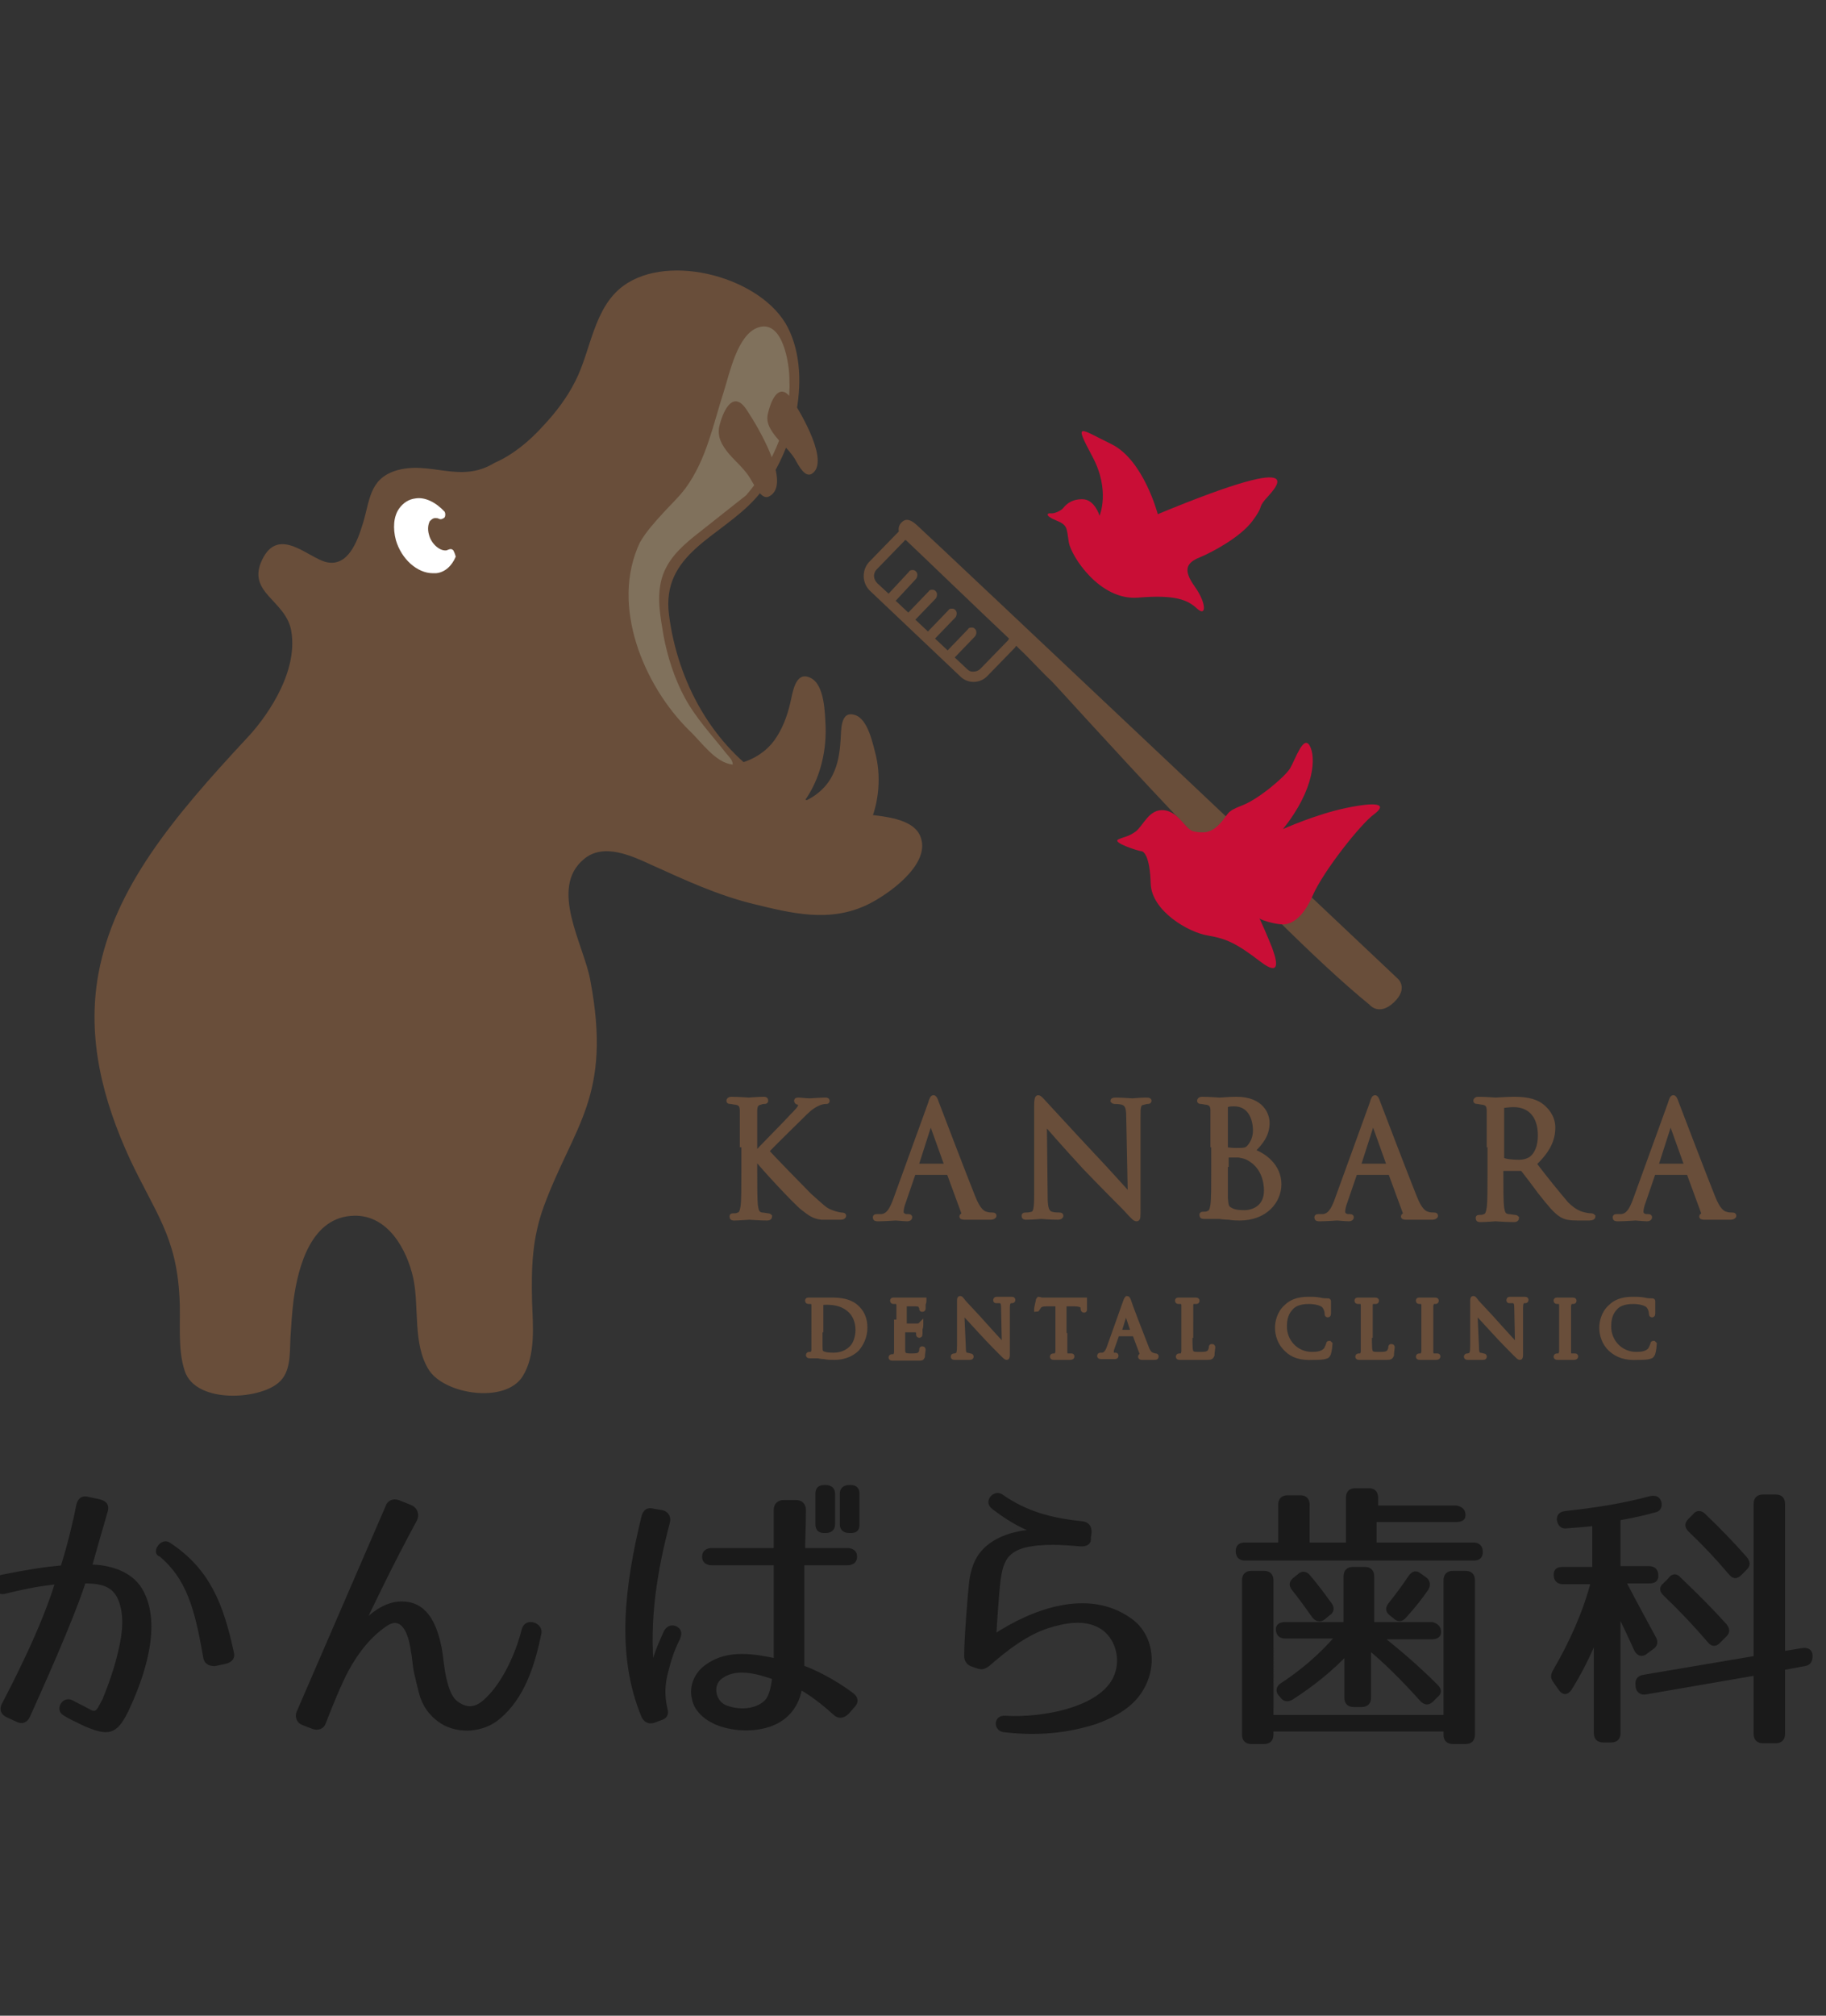 <?xml version="1.0" encoding="utf-8"?>
<!-- Generator: Adobe Illustrator 25.3.1, SVG Export Plug-In . SVG Version: 6.00 Build 0)  -->
<svg version="1.1" id="レイヤー_1" xmlns="http://www.w3.org/2000/svg" xmlns:xlink="http://www.w3.org/1999/xlink" x="0px"
	 y="0px" width="232px" height="256px" viewBox="0 0 232 256" style="enable-background:new 0 0 232 256;" xml:space="preserve">
<rect x="0" y="0" width="232" height="256" fill="#333333" stroke="none"/>
<style type="text/css">
	.st0{fill:#1A1A1A;stroke:#1A1A1A;stroke-width:0.394;}
	.st1{fill:#694E3A;}
	.st2{fill:#80715C;}
	.st3{fill:#C90E36;}
	.st4{fill:#FFFFFF;}
	.st5{fill:#694E3A;stroke:#694E3A;stroke-width:0.615;}
</style>
<g>
	<g>
		<path class="st0" d="M13.5,191.9c-0.4,1.4-1.2,4.1-2,7c1.9,0,5,0.6,6.4,3c2.6,4.4,0.2,11.2-1.8,15.4c-1.4,2.8-2.3,3.1-5.6,1.6
			c-1-0.5-1.7-0.8-2.3-1.2c-1-0.5-0.2-2.1,0.9-1.6c0.5,0.3,1.2,0.6,2.1,1.1c0.7,0.4,1,0.4,1.4-0.2l0.6-1.1h0c0.7-1.7,1.5-3.9,2-6.1
			c0.6-2.4,0.8-4.8,0-6.7c-0.8-2-2.7-2.2-4.5-2.2C9,206.1,4.9,215.1,3.6,218c-0.3,0.6-0.8,0.8-1.4,0.5l-1.3-0.6
			c-0.6-0.3-0.8-0.8-0.5-1.4c1.3-2.5,5-9.6,6.8-15.5c-1.8,0.2-3.7,0.5-6.5,1.2c-0.7,0.2-1.2-0.1-1.3-0.8c-0.1-0.7,0.2-1.1,0.8-1.2
			c3.5-0.7,5.5-1,7.7-1.2c1-3.2,1.7-6.3,2-7.9c0.2-0.7,0.6-1,1.3-0.8l1.4,0.3C13.4,190.8,13.7,191.2,13.5,191.9z M26,210.4
			c-1.1-6.4-2.2-10-5.6-12.9c-1-0.2,0.1-2.1,1.1-1.4c5,3.3,6.7,7.7,8,13.7c0.2,0.7-0.1,1.1-0.8,1.3l-1.4,0.3
			C26.5,211.4,26.1,211.1,26,210.4z"/>
		<path class="st0" d="M52.8,193c-3.1,5.7-5.8,11.4-6.7,13.3c1.1-1.4,3.2-2.9,5.3-2.7c3,0.2,4,3.2,4.5,5.6c0.2,1,0.3,2.5,0.6,3.9
			c0.3,1.3,0.7,2.6,1.6,3.2c1.1,0.8,2.2,0.8,3.3-0.1c2.3-1.9,4.2-5.7,5.1-9.3c0.4-1.3,2.3-0.6,2.1,0.5c-0.8,3.9-2.1,8.2-5.3,10.8
			c-1.9,1.6-5,1.9-7.2,0.5c-1.4-0.9-2.3-2.2-2.7-3.8c-0.2-0.8-0.4-1.6-0.6-2.5c-0.2-0.9-0.2-1.8-0.4-2.7c-0.3-2.4-1.3-4.7-3.3-3.4
			c-2,1.3-3.7,3.4-5,5.8c-1,1.9-2,4.4-2.9,6.7c-0.2,0.6-0.8,0.8-1.4,0.6l-1.3-0.5c-0.6-0.2-0.9-0.9-0.6-1.5l11.3-26.1
			c0.2-0.6,0.8-0.8,1.4-0.6l1.5,0.6C52.9,191.6,53.1,192.4,52.8,193z"/>
		<path class="st0" d="M84.9,193.4c-1.6,6.1-2.6,12.2-2,18.6c0.1-1.2,0.7-2.7,1.6-4.7c0.3-0.6,0.8-0.8,1.3-0.6
			c0.6,0.3,0.7,0.7,0.4,1.4c-0.8,1.6-1.1,2.7-1.5,4.2c-0.4,1.5-0.5,3-0.1,4.7c0.2,0.7,0,1.1-0.7,1.3l-0.8,0.3
			c-0.6,0.2-1.1,0-1.4-0.6c-3.3-7.9-2.1-16.7,0-25.4c0.2-0.7,0.6-1,1.3-0.8l1.2,0.2C84.8,192.2,85.1,192.7,84.9,193.4z M106,217.6
			c-2.2-2-3.9-3-4.3-3.2c-0.2,1.4-0.9,2.8-2.2,3.8c-2.1,1.6-5.6,1.7-8.1,0.8c-1.4-0.5-3-1.6-3.3-3.3c-0.4-1.6,0.4-3.3,1.8-4.2
			c2.7-1.9,6.1-1.2,8.6-0.7v-12.2h-8c-0.7,0-1.1-0.3-1.1-0.9c0-0.6,0.4-0.9,1.1-0.9h8v-5c0-0.7,0.4-1.1,1.1-1.1h1.5
			c0.7,0,1.1,0.4,1.1,1.1c0,1.9-0.1,3.5-0.1,5h5.5c0.7,0,1.1,0.3,1.1,0.9c0,0.6-0.4,0.9-1.1,0.9h-5.6c0,5.3,0,8.1,0,13.1
			c2.7,1,5.1,2.6,6.3,3.5c0.6,0.5,0.6,1,0.1,1.5l-0.7,0.8C107.1,218.1,106.5,218.1,106,217.6z M92.3,216.8c1.6,0.6,3.8,0.5,5-0.7
			c0.5-0.5,0.8-1.4,1-3c-2-0.7-5-1.6-6.9,0.1C90.3,214.2,90.8,216.3,92.3,216.8z M104.9,194.5h-0.2c-0.6,0-0.9-0.3-0.9-0.9v-3.9
			c0-0.6,0.3-0.9,0.9-0.9h0.2c0.6,0,1,0.3,1,0.9v3.9C105.9,194.2,105.5,194.5,104.9,194.5z M108.1,194.5h-0.2c-0.6,0-1-0.3-1-0.9
			v-3.9c0-0.6,0.4-0.9,1-0.9h0.2c0.6,0,0.9,0.3,0.9,0.9v3.9C109,194.2,108.8,194.5,108.1,194.5z"/>
		<path class="st0" d="M137.4,196.2c-1.3-0.1-2.5-0.2-3.6-0.2c-1.4,0-2.6,0.1-3.8,0.4c-1.6,0.5-2.3,1.3-2.7,2.5
			c-0.2,0.6-0.3,1.3-0.4,2c-0.1,0.7-0.5,6-0.5,6.8c4.9-3.2,11.9-5.8,17.2-2c2.9,2,3.5,6.5,0.8,9.8c-1.4,1.7-3.6,2.7-5.3,3.3
			c-3.5,1.1-7.2,1.5-11.5,1c-1.2-0.1-1.2-1.8,0.1-1.7c5,0.3,12.9-1.2,14.2-5.7c0.7-2.3-0.3-4.9-2.3-5.9c-1.9-1-4.3-0.6-6.5,0.1
			c-2.7,0.9-5.1,2.7-7.5,4.8c-0.5,0.4-0.9,0.5-1.4,0.3l-0.6-0.2c-0.6-0.2-0.9-0.6-0.9-1.2c0-2.4,0.5-8.2,0.6-9.1
			c0.1-1.1,0.4-2.2,0.8-3c1-2,3.2-3.1,5.3-3.5c0.7-0.2,1.6-0.2,2-0.2c-2.1-0.8-3.6-1.8-5.2-3c-1.1-0.8,0.2-2.2,1.1-1.5
			c3,2.1,6.2,3,10.2,3.4c0.7,0.1,1,0.5,1,1.2l-0.1,0.7C138.5,195.9,138.1,196.2,137.4,196.2z"/>
		<path class="st0" d="M186,192.4c0,0.5-0.3,0.7-1,0.7h-10.3v3h12.5c0.6,0,1,0.3,1,1c0,0.6-0.3,0.9-1,0.9h-29c-0.6,0-1-0.3-1-1
			c0-0.6,0.3-0.9,1-0.9h4.4v-5c0-0.6,0.3-1,1-1h1.6c0.6,0,1,0.3,1,1v5h5v-5.9c0-0.6,0.3-1,1-1h1.7c0.6,0,1,0.3,1,1v1.2H185
			C185.6,191.5,186,191.8,186,192.4z M186.2,221.3h-1.6c-0.6,0-1-0.3-1-1v-0.6h-22v0.6c0,0.6-0.3,1-1,1h-1.6c-0.6,0-1-0.3-1-1v-19.6
			c0-0.6,0.3-1,1-1h1.6c0.6,0,1,0.3,1,1V218h22v-17.3c0-0.6,0.3-1,1-1h1.6c0.6,0,1,0.3,1,1v19.6C187.2,221,186.8,221.3,186.2,221.3z
			 M182.9,207.3c0,0.4-0.3,0.7-1,0.7h-6.3c2.4,1.9,4.7,3.9,6.9,6.1c0.5,0.5,0.5,0.9,0,1.3l-0.5,0.5c-0.5,0.5-0.9,0.5-1.4,0
			c-2.6-2.9-4.8-5-6.6-6.5v6.2c0,0.6-0.3,1-1,1H172c-0.6,0-1-0.3-1-1v-5.5c-1.8,1.9-4.1,3.8-6.9,5.6c-0.5,0.3-1,0.2-1.3-0.3
			l-0.2-0.2c-0.4-0.5-0.2-1,0.3-1.3c2.6-1.7,4.9-3.7,6.9-6h-6.5c-0.6,0-1-0.3-1-1c0-0.4,0.3-0.7,1-0.7h7.6v-6c0-0.6,0.3-1,1-1h1.5
			c0.6,0,1,0.3,1,1v6h7.6C182.6,206.4,182.9,206.7,182.9,207.3z M166.3,200.2c1.1,1.3,1.9,2.4,2.7,3.5c0.4,0.5,0.3,1-0.2,1.3
			l-0.6,0.5c-0.5,0.4-1,0.2-1.3-0.2c-1-1.4-1.8-2.5-2.6-3.5c-0.4-0.5-0.3-0.9,0.2-1.3l0.5-0.4C165.4,199.7,165.9,199.7,166.3,200.2z
			 M181.3,201.8c-0.7,1-1.6,2.2-2.8,3.5c-0.4,0.5-0.9,0.5-1.3,0.1l-0.5-0.4c-0.5-0.4-0.5-0.8-0.1-1.3c0.8-1,1.7-2.2,2.5-3.4
			c0.4-0.6,0.8-0.7,1.3-0.3l0.7,0.5C181.5,200.8,181.6,201.3,181.3,201.8z"/>
		<path class="st0" d="M199.1,193.9c-0.6,0.1-1-0.2-1.1-0.9c0-0.5,0.2-0.8,0.9-0.9c3.6-0.4,7.1-0.9,10.8-1.9c0.6-0.1,1,0,1.2,0.6
			c0.1,0.6-0.1,1-0.7,1.1c-1.4,0.4-2.9,0.7-4.5,1v6.2h3.8c0.6,0,1,0.3,1,1c0,0.6-0.3,0.8-1,0.8h-3.1c1.5,2.9,2.9,5.4,3.8,7.1
			c0.3,0.5,0.2,1-0.3,1.3l-0.8,0.6c-0.5,0.4-1,0.2-1.3-0.4c-0.7-1.6-1.4-3-2.1-4.5v15.1c0,0.6-0.3,1-1,1h-1c-0.6,0-1-0.3-1-1v-11.8
			c-1,2.3-2,4.3-3.2,6.2c-0.4,0.6-0.9,0.6-1.3,0l-0.7-1c-0.3-0.4-0.3-0.8,0-1.3c2.1-3.6,3.8-7.4,4.8-11.2h-3.7c-0.6,0-1-0.3-1-1
			c0-0.6,0.3-0.8,1-0.8h3.9v-5.6C201.7,193.7,200.5,193.8,199.1,193.9z M230.1,210.3L230.1,210.3c0,0.6-0.2,1-0.8,1.1l-2.7,0.5v8.3
			c0,0.6-0.3,1-1,1h-1.6c-0.6,0-1-0.3-1-1v-7.6l-13.9,2.4c-0.6,0.1-1-0.2-1.1-0.8V214c-0.1-0.6,0.2-1,0.8-1.1l14.2-2.4V191
			c0-0.6,0.3-1,1-1h1.6c0.6,0,1,0.3,1,1v18.9l2.4-0.4C229.7,209.4,230.1,209.7,230.1,210.3z M213.4,200.5c2.2,2.1,4.1,4,5.8,5.9
			c0.4,0.5,0.4,0.9,0,1.3l-0.8,0.8c-0.5,0.5-0.9,0.4-1.3-0.1c-1.8-2.1-3.7-4.1-5.6-5.9c-0.5-0.5-0.5-0.9,0-1.3l0.6-0.6
			C212.5,200,213,200,213.4,200.5z M216.5,192.4c2.1,2,3.8,3.8,5.3,5.5c0.4,0.5,0.4,0.9,0,1.3l-0.7,0.7c-0.5,0.5-0.9,0.4-1.3-0.1
			c-1.7-2-3.4-3.8-5.1-5.4c-0.5-0.5-0.5-0.9,0-1.4l0.6-0.6C215.6,192,216.1,192,216.5,192.4z"/>
	</g>
	<path class="st1" d="M110.5,75L122,85.9c1,1,2.6,0.9,3.5-0.1l3.5-3.6c0-0.1,0.1-0.1,0.1-0.2c0.2,0.2,0.3,0.3,0.4,0.4
		c1.3,1.2,3.1,3.2,4,4c0.9,0.8,27.1,30.3,40.5,41.2c0,0,1.2,1.5,3.1-0.3c1.9-1.8,0.5-3,0.5-3s-59.1-55.8-61.1-57.6
		c-1.2-1.1-1.7-0.6-2-0.3c-0.2,0.2-0.4,0.6-0.3,1.1c-0.1,0.1-0.2,0.2-0.3,0.3l-3.5,3.6C109.5,72.4,109.5,74,110.5,75z M111.4,72.3
		l3.5-3.6c0-0.1,0.1-0.1,0.2-0.1c1.6,1.5,9.7,9.3,13.1,12.5c0,0.1-0.1,0.1-0.1,0.2l-3.5,3.6c-0.3,0.3-0.6,0.4-1,0.4
		c-0.3,0-0.5-0.1-0.7-0.3l-1.6-1.5l2.6-2.7c0.2-0.3,0.2-0.7,0-0.9c-0.1-0.1-0.2-0.2-0.4-0.2c-0.2,0-0.4,0-0.5,0.2l-2.6,2.7l-1.6-1.5
		l2.6-2.7c0.2-0.3,0.2-0.7,0-0.9c-0.1-0.1-0.2-0.2-0.4-0.2c-0.2,0-0.4,0-0.5,0.2l-2.6,2.7l-1.6-1.5l2.6-2.7c0.2-0.3,0.2-0.7,0-0.9
		c-0.1-0.1-0.2-0.2-0.4-0.2c-0.2,0-0.4,0-0.5,0.2l-2.6,2.7l-1.6-1.5l2.6-2.8c0.2-0.3,0.2-0.7,0-0.9c-0.1-0.1-0.2-0.2-0.4-0.2
		c-0.2,0-0.4,0-0.5,0.2l-2.6,2.8l-1.3-1.2C110.9,73.6,110.9,72.8,111.4,72.3z"/>
	<path class="st1" d="M69,54.1c1.7-1.8,3.1-3.7,4.1-5.7c2-3.9,2.3-9.3,6.1-12.1c5.9-4.3,17.7-1,20.9,5.3c3.3,6.5,0.6,16.6-4.2,21.8
		c-4.5,4.9-11.9,6.9-10.9,14.7c1.1,8.5,5.5,16.6,12.8,21.2c3.8,2.4,7.8,3.5,12.2,4.1c2.2,0.3,6.2,0.5,7,3c1.2,3.5-4.3,7.3-6.8,8.5
		c-4.8,2.3-9.6,1.1-14.5-0.1c-4.5-1.1-8.6-3-12.8-4.9c-2.6-1.2-6.2-2.9-8.7-0.8c-4.5,3.7,0,10.9,0.8,15.4
		c2.8,14.8-2.1,18.4-5.9,28.7c-1.5,4.1-1.6,7.8-1.5,12.1c0.1,3,0.5,6.8-1.2,9.5c-2.2,3.5-9.9,2.3-11.9-0.8c-2.1-3.3-1.2-8-2-11.7
		c-0.8-3.6-3.2-8-7.5-7.9c-5.4,0.1-7.1,6.3-7.7,10.7c-0.2,1.6-0.3,3.2-0.4,4.8c-0.1,2.2,0.1,4.7-1.9,6c-2.8,1.9-10.1,2.2-11.5-1.7
		c-1-2.9-0.5-6.5-0.7-9.5c-0.4-7.7-3.1-10.7-6.3-17.5c-3.4-7.4-5.5-15.3-4-23.5c2-10.9,9.4-19.8,19-30.1c1.7-1.8,6.5-7.8,5.5-13.5
		c-0.7-3.9-5.7-4.8-3.7-9c2.1-4.4,5.9-0.2,8.2,0.3c2.7,0.6,3.9-2.6,4.6-4.9c0.9-2.9,0.8-5.6,4.1-6.7c4.4-1.4,8.2,1.7,12.6-1
		C65.1,57.8,67.2,56.1,69,54.1z"/>
	<path class="st2" d="M84.3,65.1c0.9-1,1.9-1.9,2.8-3.1c2.7-3.7,3.5-8.1,4.9-12.4c0.7-2.2,1.7-7.1,4.3-8c3.2-1.1,4,4.7,4,6.6
		c0.2,5.2-1.8,10.4-5.5,14.7c0,0-6.7,5.3-6.7,5.3c-1.7,1.4-3.3,2.9-4,5.2c-0.7,2.4-0.2,4.9,0.2,7.3c0.5,2.7,1.4,5.5,2.7,7.9
		c1.4,2.6,3.4,4.7,5.2,7c0.4,0.5,0.9,0.9,0.9,1.5c-2.2-0.2-4-2.9-5.5-4.3c-5.8-5.7-10.1-15.9-6.3-23.9
		C82.1,67.5,83.2,66.3,84.3,65.1z"/>
	<path class="st1" d="M93.7,97c0,0,2.9-0.5,4.7-3c1-1.4,1.6-3,2-4.7c0.3-1.2,0.6-4.2,2.6-3.2c1.8,0.9,1.8,4.5,1.9,6.2
		c0.1,3.6-0.9,7.3-3.2,10.1C101.8,102.4,94.2,100.8,93.7,97z"/>
	<path class="st1" d="M102.1,101.8c0,0,2.5-0.9,3.7-3.4c0.7-1.4,0.9-2.9,1-4.4c0.1-1.1-0.1-3.8,1.8-3.2c1.7,0.5,2.3,3.7,2.7,5.2
		c0.7,3.1,0.3,6.6-1.2,9.4C110,105.3,103.1,105.1,102.1,101.8z"/>
	<path class="st1" d="M97.8,54.3c0.9,1.7,2.2,2.4,3.2,4c0.6,1.1,1.3,2.3,2.1,1.9c2.4-1.4-1.3-7.7-2.5-9.5c-1.4-2.1-2.5-0.4-3,1.7
		C97.4,53.1,97.5,53.7,97.8,54.3z"/>
	<path class="st1" d="M91.7,56.3c1,1.9,2.6,2.7,3.7,4.6c0.7,1.2,1.5,2.7,2.4,2.1c2.8-1.6-1.5-8.8-2.9-10.9c-1.6-2.5-2.9-0.4-3.5,2
		C91.2,55,91.4,55.7,91.7,56.3z"/>
	<path class="st3" d="M163,105.3c0,0,4.2-1.9,8.1-2.7s5.2-0.5,3.5,0.8c-1.7,1.2-6.5,7.3-7.8,10.3s-2.8,3.7-3.8,3.7s-3.1-0.6-3.1-0.9
		s1.3,2.8,1.7,3.8c0.4,1.1,1.5,4.1-1.5,1.8s-4.3-2.9-6.7-3.3c-2.4-0.4-7.1-3.1-7.2-6.6c-0.1-3.5-0.9-4.1-1.2-4.1s-3.8-1.1-2.9-1.5
		c0.9-0.4,1.2-0.3,2.2-1c1-0.8,1.7-2.9,3.6-2.7s2.7,2.5,3.8,2.7c1.1,0.2,2.1,0.3,3.3-1c1.2-1.3,0.7-1.5,2.8-2.3
		c2.1-0.8,5.4-3.6,6.1-4.7c0.7-1.2,1.7-4.3,2.5-2.9S167.1,100.2,163,105.3z"/>
	<path class="st3" d="M139.7,65.5c0,0-0.6-2.1-2.2-2.1s-2.2,0.9-2.4,1.1c-0.1,0.2-0.9,0.7-1.5,0.7c-0.6-0.1-0.9,0.3,0.6,0.9
		c1.5,0.6,1.3,1,1.6,2.8c0.3,1.7,3.9,7.4,8.8,7c4.8-0.4,6.3,0.3,7.5,1.4c1.2,1.1,1.2-0.7-0.3-2.8s-1.1-3,0.6-3.7s5.2-2.6,6.7-4.6
		c1.5-2,0.7-1.6,1.6-2.7c0.9-1.1,7.2-6.8-13.6,1.8c0,0-1.8-6.9-5.9-8.9c-4.1-2-4.8-2.9-2.4,1.6C141.1,62.3,139.7,65.5,139.7,65.5z"
		/>
	<path class="st4" d="M57.6,69.9c-0.2-0.2-0.4-0.2-0.6-0.1c-0.1,0-0.2,0.1-0.3,0.1c-0.8,0.1-1.9-0.8-2.2-2c-0.2-0.7-0.1-1.3,0.1-1.7
		c0.2-0.2,0.4-0.4,0.7-0.4c0.2,0,0.3,0,0.5,0.1c0.2,0.1,0.5,0,0.7-0.2c0.1-0.2,0.1-0.5,0-0.7c-1.1-1.2-2.5-1.9-3.7-1.7
		c-0.9,0.1-1.6,0.6-2.1,1.3c-0.7,1-0.8,2.5-0.4,4c0.7,2.4,2.7,4.2,4.7,4.2c0.1,0,0.3,0,0.4,0c1.1-0.1,2-0.9,2.5-2.1
		C57.8,70.3,57.7,70.1,57.6,69.9z"/>
	<g>
		<path class="st5" d="M94.3,145.4c0-3.1,0-3.6,0-4.3c0-0.7-0.2-1-0.8-1.1c-0.2,0-0.5-0.1-0.7-0.1c-0.1,0-0.2,0-0.2-0.1
			c0-0.1,0.1-0.2,0.3-0.2c0.9,0,2.1,0.1,2.2,0.1c0.2,0,1.3-0.1,1.9-0.1c0.2,0,0.3,0,0.3,0.2c0,0.1-0.1,0.1-0.2,0.1
			c-0.1,0-0.3,0-0.5,0.1c-0.5,0.1-0.7,0.4-0.7,1.1c0,0.6,0,1.2,0,4.3v1.2h0.1c0.3-0.4,3.9-4,4.6-4.8c0.6-0.6,1.1-1.1,1.1-1.4
			c0-0.2-0.1-0.4-0.3-0.4c-0.1,0-0.2-0.1-0.2-0.2c0-0.1,0.1-0.1,0.2-0.1c0.4,0,1,0.1,1.5,0.1c0.1,0,1.4-0.1,1.9-0.1
			c0.2,0,0.3,0,0.3,0.1c0,0.1,0,0.1-0.2,0.1c-0.3,0-0.7,0.1-1.1,0.3c-0.8,0.4-1.2,0.8-2.1,1.7c-0.5,0.5-3.9,3.8-4.3,4.3
			c0.5,0.6,4.6,4.8,5.4,5.6c1.7,1.5,2,1.9,2.9,2.2c0.5,0.2,1.1,0.3,1.2,0.3c0.1,0,0.3,0,0.3,0.1c0,0.1-0.1,0.2-0.4,0.2h-1
			c-0.6,0-0.9,0-1.4,0c-1-0.1-1.5-0.5-2.4-1.2c-0.9-0.7-5.1-5.2-6-6.4h-0.1v1.9c0,1.9,0,3.5,0.1,4.3c0.1,0.6,0.2,1,0.8,1.1
			c0.3,0,0.6,0.1,0.8,0.1c0.1,0,0.2,0.1,0.2,0.1c0,0.1-0.1,0.2-0.3,0.2c-1,0-2.1-0.1-2.3-0.1s-1.3,0.1-1.9,0.1c-0.2,0-0.3,0-0.3-0.2
			c0-0.1,0-0.1,0.2-0.1c0.2,0,0.4,0,0.6-0.1c0.4-0.1,0.5-0.5,0.6-1.1c0.1-0.8,0.1-2.4,0.1-4.3V145.4z"/>
		<path class="st5" d="M118.2,140.2c0.2-0.7,0.3-0.8,0.4-0.8s0.2,0.1,0.4,0.7c0.3,0.8,3.4,8.9,4.6,11.9c0.7,1.8,1.3,2.1,1.7,2.2
			c0.3,0.1,0.6,0.1,0.8,0.1c0.1,0,0.2,0,0.2,0.1c0,0.1-0.2,0.2-0.4,0.2c-0.3,0-1.7,0-3.1,0c-0.4,0-0.6,0-0.6-0.1
			c0-0.1,0.1-0.1,0.1-0.1c0.1,0,0.2-0.2,0.1-0.5l-1.8-4.9c0-0.1-0.1-0.1-0.2-0.1h-4.2c-0.1,0-0.2,0.1-0.2,0.2l-1.2,3.5
			c-0.2,0.5-0.3,1-0.3,1.3c0,0.4,0.4,0.6,0.7,0.6h0.2c0.1,0,0.2,0,0.2,0.1c0,0.1-0.1,0.2-0.3,0.2c-0.5,0-1.3-0.1-1.5-0.1
			s-1.3,0.1-2.2,0.1c-0.3,0-0.4,0-0.4-0.2c0-0.1,0.1-0.1,0.2-0.1c0.1,0,0.4,0,0.6,0c0.9-0.1,1.3-0.9,1.7-1.9L118.2,140.2z
			 M120.2,148.1c0.1,0,0.1-0.1,0.1-0.1l-1.9-5.3c-0.1-0.3-0.2-0.3-0.3,0l-1.7,5.3c0,0.1,0,0.1,0.1,0.1H120.2z"/>
		<path class="st5" d="M132.8,151.9c0,1.6,0.2,2.1,0.8,2.3c0.4,0.1,0.8,0.1,1,0.1c0.1,0,0.2,0,0.2,0.1c0,0.1-0.1,0.2-0.4,0.2
			c-1.1,0-1.9-0.1-2.1-0.1c-0.2,0-1,0.1-1.9,0.1c-0.2,0-0.3,0-0.3-0.2c0-0.1,0.1-0.1,0.2-0.1c0.2,0,0.5,0,0.8-0.1
			c0.5-0.1,0.6-0.7,0.6-2.5l0-11.3c0-0.8,0.1-1,0.2-1c0.2,0,0.5,0.4,0.7,0.6c0.3,0.3,3.2,3.5,6.3,6.8c2,2.1,4.1,4.5,4.7,5.1l-0.2-10
			c0-1.3-0.2-1.7-0.8-1.9c-0.4-0.1-0.8-0.1-1-0.1c-0.1,0-0.2-0.1-0.2-0.1c0-0.1,0.2-0.1,0.4-0.1c0.9,0,1.8,0.1,2.1,0.1
			c0.2,0,0.9-0.1,1.7-0.1c0.2,0,0.4,0,0.4,0.1c0,0.1-0.1,0.1-0.2,0.1c-0.1,0-0.2,0-0.5,0.1c-0.7,0.1-0.7,0.6-0.7,1.8l0,11.6
			c0,1.3,0,1.4-0.2,1.4c-0.2,0-0.4-0.2-1.4-1.3c-0.2-0.2-3.1-3.1-5.2-5.3c-2.3-2.5-4.5-5-5.1-5.7L132.8,151.9z"/>
		<path class="st5" d="M154.1,145.4c0-3.1,0-3.6,0-4.3c0-0.7-0.2-1-0.8-1.1c-0.2,0-0.5-0.1-0.7-0.1c-0.1,0-0.2,0-0.2-0.1
			c0-0.1,0.1-0.2,0.3-0.2c0.9,0,2.1,0.1,2.2,0.1c0.5,0,1.2-0.1,2.2-0.1c3.2,0,3.9,2,3.9,3c0,1.6-0.9,2.6-1.9,3.6
			c1.5,0.5,3.4,1.9,3.4,4.2c0,2.1-1.7,4.3-5,4.3c-0.2,0-0.8,0-1.4-0.1c-0.6,0-1.1-0.1-1.2-0.1c0,0-0.4,0-0.8,0c-0.4,0-0.8,0-1.1,0
			c-0.2,0-0.3,0-0.3-0.2c0-0.1,0-0.1,0.2-0.1c0.2,0,0.4,0,0.6-0.1c0.4-0.1,0.5-0.5,0.6-1.1c0.1-0.8,0.1-2.4,0.1-4.3V145.4z
			 M155.7,145.8c0,0.1,0,0.2,0.1,0.2c0.1,0,0.5,0.1,1.2,0.1c1.1,0,1.4,0,1.8-0.5c0.4-0.5,0.7-1.2,0.7-2c0-1.6-0.7-3.4-2.7-3.4
			c-0.2,0-0.6,0-0.9,0.1c-0.2,0-0.2,0.1-0.2,0.2V145.8z M155.7,147.9c0,1.5,0,4,0,4.3c0.1,1,0.1,1.2,0.7,1.5
			c0.5,0.3,1.4,0.3,1.7,0.3c1.1,0,2.8-0.6,2.8-2.8c0-1.2-0.4-2.9-1.9-3.9c-0.7-0.5-1.2-0.5-1.6-0.6c-0.3,0-1.2,0-1.5,0
			c-0.1,0-0.1,0-0.1,0.1V147.9z"/>
		<path class="st5" d="M174.3,140.2c0.2-0.7,0.3-0.8,0.4-0.8s0.2,0.1,0.4,0.7c0.3,0.8,3.4,8.9,4.6,11.9c0.7,1.8,1.3,2.1,1.7,2.2
			c0.3,0.1,0.6,0.1,0.8,0.1c0.1,0,0.2,0,0.2,0.1c0,0.1-0.2,0.2-0.4,0.2c-0.3,0-1.7,0-3.1,0c-0.4,0-0.6,0-0.6-0.1
			c0-0.1,0.1-0.1,0.1-0.1c0.1,0,0.2-0.2,0.1-0.5l-1.8-4.9c0-0.1-0.1-0.1-0.2-0.1h-4.2c-0.1,0-0.2,0.1-0.2,0.2l-1.2,3.5
			c-0.2,0.5-0.3,1-0.3,1.3c0,0.4,0.4,0.6,0.7,0.6h0.2c0.1,0,0.2,0,0.2,0.1c0,0.1-0.1,0.2-0.3,0.2c-0.5,0-1.3-0.1-1.5-0.1
			s-1.3,0.1-2.2,0.1c-0.3,0-0.4,0-0.4-0.2c0-0.1,0.1-0.1,0.2-0.1c0.1,0,0.4,0,0.6,0c0.9-0.1,1.3-0.9,1.7-1.9L174.3,140.2z
			 M176.4,148.1c0.1,0,0.1-0.1,0.1-0.1l-1.9-5.3c-0.1-0.3-0.2-0.3-0.3,0l-1.7,5.3c0,0.1,0,0.1,0.1,0.1H176.4z"/>
		<path class="st5" d="M189.2,145.4c0-3.1,0-3.6,0-4.3c0-0.7-0.2-1-0.8-1.1c-0.2,0-0.5-0.1-0.7-0.1c-0.1,0-0.2,0-0.2-0.1
			c0-0.1,0.1-0.2,0.3-0.2c0.9,0,2.1,0.1,2.2,0.1c0.2,0,1.7-0.1,2.3-0.1c1.2,0,2.6,0.1,3.6,0.9c0.5,0.4,1.4,1.3,1.4,2.7
			c0,1.5-0.6,2.9-2.4,4.6c1.6,2.1,3,3.8,4.1,5.1c1.1,1.1,1.9,1.3,2.4,1.4c0.4,0.1,0.7,0.1,0.8,0.1c0.1,0,0.2,0.1,0.2,0.1
			c0,0.1-0.1,0.2-0.5,0.2h-1.4c-1.1,0-1.6-0.1-2.1-0.4c-0.8-0.5-1.5-1.4-2.7-2.9c-0.8-1.1-1.8-2.4-2.2-2.9c-0.1-0.1-0.1-0.1-0.3-0.1
			l-2.4,0c-0.1,0-0.1,0.1-0.1,0.2v0.5c0,1.9,0,3.5,0.1,4.3c0.1,0.6,0.2,1,0.8,1.1c0.3,0,0.7,0.1,0.9,0.1c0.1,0,0.2,0.1,0.2,0.1
			c0,0.1-0.1,0.2-0.3,0.2c-1.1,0-2.3-0.1-2.4-0.1c0,0-1.3,0.1-1.9,0.1c-0.2,0-0.3,0-0.3-0.2c0-0.1,0-0.1,0.2-0.1
			c0.2,0,0.4,0,0.6-0.1c0.4-0.1,0.5-0.5,0.6-1.1c0.1-0.8,0.1-2.4,0.1-4.3V145.4z M190.8,147.1c0,0.1,0,0.2,0.1,0.2
			c0.3,0.2,1.2,0.3,2.1,0.3c0.5,0,1-0.1,1.5-0.4c0.7-0.5,1.2-1.5,1.2-3c0-2.5-1.3-3.9-3.4-3.9c-0.6,0-1.1,0.1-1.3,0.1
			c-0.1,0-0.2,0.1-0.2,0.2V147.1z"/>
		<path class="st5" d="M212.2,140.2c0.2-0.7,0.3-0.8,0.4-0.8s0.2,0.1,0.4,0.7c0.3,0.8,3.4,8.9,4.6,11.9c0.7,1.8,1.3,2.1,1.7,2.2
			c0.3,0.1,0.6,0.1,0.8,0.1c0.1,0,0.2,0,0.2,0.1c0,0.1-0.2,0.2-0.4,0.2c-0.3,0-1.7,0-3.1,0c-0.4,0-0.6,0-0.6-0.1
			c0-0.1,0.1-0.1,0.1-0.1c0.1,0,0.2-0.2,0.1-0.5l-1.8-4.9c0-0.1-0.1-0.1-0.2-0.1h-4.2c-0.1,0-0.2,0.1-0.2,0.2l-1.2,3.5
			c-0.2,0.5-0.3,1-0.3,1.3c0,0.4,0.4,0.6,0.7,0.6h0.2c0.1,0,0.2,0,0.2,0.1c0,0.1-0.1,0.2-0.3,0.2c-0.5,0-1.3-0.1-1.5-0.1
			s-1.3,0.1-2.2,0.1c-0.3,0-0.4,0-0.4-0.2c0-0.1,0.1-0.1,0.2-0.1c0.1,0,0.4,0,0.6,0c0.9-0.1,1.3-0.9,1.7-1.9L212.2,140.2z
			 M214.2,148.1c0.1,0,0.1-0.1,0.1-0.1l-1.9-5.3c-0.1-0.3-0.2-0.3-0.3,0l-1.7,5.3c0,0.1,0,0.1,0.1,0.1H214.2z"/>
	</g>
	<g>
		<path class="st5" d="M103.4,167.9c0-1.5,0-1.8,0-2.1c0-0.3-0.1-0.5-0.4-0.5c-0.1,0-0.2,0-0.3,0c0,0-0.1,0-0.1-0.1
			c0-0.1,0-0.1,0.2-0.1c0.4,0,1,0,1.1,0c0.1,0,0.7,0,1.3,0c0.9,0,2.7-0.1,3.8,1.1c0.5,0.5,0.9,1.3,0.9,2.4c0,1.2-0.5,2.1-1,2.7
			c-0.4,0.4-1.3,1.1-2.9,1.1c-0.4,0-0.9,0-1.3-0.1c-0.4,0-0.7-0.1-0.8-0.1c0,0-0.2,0-0.4,0c-0.2,0-0.4,0-0.6,0c-0.1,0-0.2,0-0.2-0.1
			c0,0,0-0.1,0.1-0.1c0.1,0,0.2,0,0.3,0c0.2,0,0.2-0.2,0.3-0.5c0-0.4,0-1.2,0-2.1V167.9z M104.2,168.9c0,1,0,1.9,0,2.1
			c0,0.2,0,0.6,0.1,0.7c0.1,0.2,0.5,0.4,1.6,0.4c0.9,0,1.7-0.3,2.3-0.9c0.5-0.5,0.8-1.4,0.8-2.3c0-1.2-0.5-2-0.9-2.4
			c-0.9-0.9-2-1.1-3.1-1.1c-0.2,0-0.5,0-0.6,0.1c-0.1,0-0.1,0.1-0.1,0.2c0,0.3,0,1.3,0,2V168.9z"/>
		<path class="st5" d="M114.2,167.9c0-1.5,0-1.8,0-2.1c0-0.3-0.1-0.5-0.4-0.5c-0.1,0-0.2,0-0.3,0c0,0-0.1,0-0.1-0.1
			c0-0.1,0-0.1,0.2-0.1c0.2,0,0.5,0,0.7,0l0.4,0c0.1,0,2,0,2.2,0c0.2,0,0.3,0,0.4,0c0,0,0.1,0,0.1,0c0,0,0,0,0,0.1
			c0,0.1,0,0.2-0.1,0.4c0,0.1,0,0.5,0,0.6c0,0,0,0.1-0.1,0.1c-0.1,0-0.1,0-0.1-0.1c0-0.1,0-0.2-0.1-0.3c-0.1-0.2-0.2-0.3-0.7-0.3
			c-0.2,0-1.2,0-1.3,0c0,0-0.1,0-0.1,0.1v2.6c0,0.1,0,0.1,0.1,0.1c0.1,0,1.3,0,1.5,0c0.2,0,0.4,0,0.4-0.1c0.1-0.1,0.1-0.1,0.1-0.1
			c0,0,0,0,0,0.1s0,0.2-0.1,0.5c0,0.2,0,0.5,0,0.6c0,0.1,0,0.2-0.1,0.2c0,0-0.1,0-0.1-0.1c0-0.1,0-0.2,0-0.3c0-0.1-0.1-0.3-0.5-0.3
			c-0.3,0-1.2,0-1.4,0c0,0-0.1,0-0.1,0.1v0.8c0,0.3,0,1.4,0,1.6c0,0.7,0.2,0.8,1.1,0.8c0.2,0,0.7,0,0.9-0.1c0.2-0.1,0.4-0.3,0.4-0.7
			c0-0.1,0-0.1,0.1-0.1c0.1,0,0.1,0.1,0.1,0.1c0,0.1-0.1,0.7-0.1,0.9c-0.1,0.2-0.1,0.2-0.5,0.2c-0.7,0-1.2,0-1.6,0
			c-0.4,0-0.6,0-0.7,0c0,0-0.2,0-0.4,0c-0.2,0-0.4,0-0.6,0c-0.1,0-0.2,0-0.2-0.1c0,0,0-0.1,0.1-0.1c0.1,0,0.2,0,0.3,0
			c0.2,0,0.2-0.2,0.3-0.5c0-0.4,0-1.2,0-2.1V167.9z"/>
		<path class="st5" d="M122.4,171c0,0.8,0.1,1,0.4,1.1c0.2,0,0.4,0.1,0.5,0.1c0,0,0.1,0,0.1,0.1c0,0.1-0.1,0.1-0.2,0.1
			c-0.5,0-0.9,0-1,0c-0.1,0-0.5,0-0.9,0c-0.1,0-0.2,0-0.2-0.1c0,0,0-0.1,0.1-0.1c0.1,0,0.2,0,0.4-0.1c0.2-0.1,0.3-0.3,0.3-1.2l0-5.5
			c0-0.4,0-0.5,0.1-0.5c0.1,0,0.2,0.2,0.3,0.3c0.1,0.2,1.6,1.7,3,3.3c0.9,1,2,2.2,2.3,2.5l-0.1-4.9c0-0.6-0.1-0.8-0.4-0.9
			c-0.2,0-0.4,0-0.5,0c-0.1,0-0.1,0-0.1-0.1c0-0.1,0.1-0.1,0.2-0.1c0.4,0,0.9,0,1,0c0.1,0,0.4,0,0.8,0c0.1,0,0.2,0,0.2,0.1
			c0,0,0,0.1-0.1,0.1c0,0-0.1,0-0.2,0c-0.3,0.1-0.4,0.3-0.4,0.9l0,5.6c0,0.6,0,0.7-0.1,0.7c-0.1,0-0.2-0.1-0.7-0.6
			c-0.1-0.1-1.5-1.5-2.5-2.6c-1.1-1.2-2.2-2.4-2.5-2.7L122.4,171z"/>
		<path class="st5" d="M135.3,169.6c0,0.9,0,1.7,0,2.1c0,0.3,0.1,0.5,0.4,0.5c0.1,0,0.3,0,0.4,0c0.1,0,0.1,0,0.1,0.1
			c0,0,0,0.1-0.2,0.1c-0.5,0-1.1,0-1.2,0c0,0-0.7,0-0.9,0c-0.1,0-0.2,0-0.2-0.1c0,0,0-0.1,0.1-0.1c0.1,0,0.2,0,0.3,0
			c0.2,0,0.2-0.2,0.3-0.5c0-0.4,0-1.2,0-2.1v-4l-1.4,0c-0.6,0-0.8,0.1-1,0.3c-0.1,0.2-0.1,0.2-0.2,0.3c0,0.1-0.1,0.1-0.1,0.1
			c0,0,0,0,0-0.1c0-0.1,0.2-0.9,0.2-1c0-0.1,0.1-0.2,0.1-0.2c0.1,0,0.2,0.1,0.4,0.1c0.3,0,0.6,0,0.8,0h3.6c0.3,0,0.5,0,0.7,0
			c0.1,0,0.2,0,0.3,0c0,0,0,0.1,0,0.1c0,0.3,0,0.9,0,1.1c0,0.1,0,0.1-0.1,0.1c0,0-0.1,0-0.1-0.2l0-0.1c0-0.3-0.3-0.5-1.2-0.5l-1.2,0
			V169.6z"/>
		<path class="st5" d="M143,165.3c0.1-0.3,0.2-0.4,0.2-0.4s0.1,0,0.2,0.3c0.1,0.4,1.6,4.3,2.2,5.8c0.3,0.9,0.6,1,0.8,1.1
			c0.1,0,0.3,0.1,0.4,0.1c0.1,0,0.1,0,0.1,0.1c0,0.1-0.1,0.1-0.2,0.1c-0.1,0-0.8,0-1.5,0c-0.2,0-0.3,0-0.3-0.1c0,0,0-0.1,0.1-0.1
			c0.1,0,0.1-0.1,0.1-0.3l-0.9-2.4c0,0,0-0.1-0.1-0.1H142c0,0-0.1,0-0.1,0.1l-0.6,1.7c-0.1,0.2-0.1,0.5-0.1,0.6
			c0,0.2,0.2,0.3,0.4,0.3h0.1c0.1,0,0.1,0,0.1,0.1c0,0.1-0.1,0.1-0.1,0.1c-0.2,0-0.6,0-0.7,0s-0.6,0-1.1,0c-0.1,0-0.2,0-0.2-0.1
			c0,0,0-0.1,0.1-0.1c0.1,0,0.2,0,0.3,0c0.4-0.1,0.6-0.4,0.8-0.9L143,165.3z M144,169.2C144,169.2,144,169.1,144,169.2l-0.9-2.7
			c0-0.1-0.1-0.1-0.1,0l-0.8,2.6c0,0,0,0.1,0,0.1H144z"/>
		<path class="st5" d="M151.2,169.6c0,1.4,0,2,0.2,2.2c0.2,0.2,0.4,0.2,1.1,0.2c0.5,0,0.9,0,1.2-0.3c0.1-0.2,0.2-0.4,0.2-0.6
			c0-0.1,0-0.1,0.1-0.1c0,0,0.1,0,0.1,0.1s-0.1,0.7-0.1,1c-0.1,0.2-0.1,0.3-0.6,0.3c-0.7,0-1.2,0-1.6,0c-0.4,0-0.7,0-1,0
			c0,0-0.2,0-0.4,0c-0.2,0-0.4,0-0.5,0c-0.1,0-0.2,0-0.2-0.1c0,0,0-0.1,0.1-0.1c0.1,0,0.2,0,0.3,0c0.2,0,0.2-0.2,0.3-0.5
			c0-0.4,0-1.2,0-2.1v-1.7c0-1.5,0-1.8,0-2.1c0-0.3-0.1-0.5-0.4-0.5c-0.1,0-0.2,0-0.3,0c0,0-0.1,0-0.1-0.1c0-0.1,0-0.1,0.2-0.1
			c0.4,0,1,0,1.1,0s0.7,0,1,0c0.1,0,0.2,0,0.2,0.1c0,0,0,0.1-0.1,0.1c-0.1,0-0.2,0-0.3,0c-0.3,0-0.4,0.2-0.4,0.5c0,0.3,0,0.6,0,2.1
			V169.6z"/>
		<path class="st5" d="M163.5,171.4c-0.9-0.8-1.2-1.9-1.2-2.8c0-0.6,0.2-1.8,1.1-2.6c0.6-0.6,1.4-1,2.9-1c0.4,0,0.9,0,1.4,0.1
			c0.4,0.1,0.7,0.1,1,0.1c0.1,0,0.1,0,0.1,0.1c0,0.1,0,0.2,0,0.5c0,0.3,0,0.8,0,1c0,0.1,0,0.2-0.1,0.2c-0.1,0-0.1-0.1-0.1-0.2
			c0-0.4-0.2-0.8-0.4-1c-0.3-0.3-1.1-0.5-1.9-0.5c-1.3,0-1.9,0.4-2.2,0.7c-0.7,0.7-0.9,1.5-0.9,2.5c0,1.8,1.4,3.5,3.5,3.5
			c0.7,0,1.3-0.1,1.7-0.5c0.2-0.2,0.3-0.6,0.4-0.8c0-0.1,0-0.1,0.1-0.1c0,0,0.1,0.1,0.1,0.1c0,0.1-0.1,0.9-0.2,1.2
			c-0.1,0.2-0.1,0.2-0.2,0.3c-0.4,0.2-1.1,0.2-1.7,0.2C165.2,172.5,164.2,172.1,163.5,171.4z"/>
		<path class="st5" d="M174,169.6c0,1.4,0,2,0.2,2.2c0.2,0.2,0.4,0.2,1.1,0.2c0.5,0,0.9,0,1.2-0.3c0.1-0.2,0.2-0.4,0.2-0.6
			c0-0.1,0-0.1,0.1-0.1c0,0,0.1,0,0.1,0.1s-0.1,0.7-0.1,1c-0.1,0.2-0.1,0.3-0.6,0.3c-0.7,0-1.2,0-1.6,0c-0.4,0-0.7,0-1,0
			c0,0-0.2,0-0.4,0c-0.2,0-0.4,0-0.5,0c-0.1,0-0.2,0-0.2-0.1c0,0,0-0.1,0.1-0.1c0.1,0,0.2,0,0.3,0c0.2,0,0.2-0.2,0.3-0.5
			c0-0.4,0-1.2,0-2.1v-1.7c0-1.5,0-1.8,0-2.1c0-0.3-0.1-0.5-0.4-0.5c-0.1,0-0.2,0-0.3,0c0,0-0.1,0-0.1-0.1c0-0.1,0-0.1,0.2-0.1
			c0.4,0,1,0,1.1,0s0.7,0,1,0c0.1,0,0.2,0,0.2,0.1c0,0,0,0.1-0.1,0.1c-0.1,0-0.2,0-0.3,0c-0.3,0-0.4,0.2-0.4,0.5c0,0.3,0,0.6,0,2.1
			V169.6z"/>
		<path class="st5" d="M181.8,169.6c0,0.9,0,1.7,0,2.1c0,0.3,0.1,0.5,0.4,0.5c0.1,0,0.3,0,0.4,0c0.1,0,0.1,0,0.1,0.1
			c0,0,0,0.1-0.2,0.1c-0.5,0-1.1,0-1.2,0s-0.7,0-0.9,0c-0.1,0-0.2,0-0.2-0.1c0,0,0-0.1,0.1-0.1c0.1,0,0.2,0,0.3,0
			c0.2,0,0.2-0.2,0.3-0.5c0-0.4,0-1.2,0-2.1v-1.7c0-1.5,0-1.8,0-2.1c0-0.3-0.1-0.5-0.3-0.5c-0.1,0-0.2,0-0.3,0c0,0-0.1,0-0.1-0.1
			c0-0.1,0-0.1,0.2-0.1c0.3,0,0.9,0,1,0s0.7,0,0.9,0c0.1,0,0.2,0,0.2,0.1c0,0,0,0.1-0.1,0.1c-0.1,0-0.1,0-0.2,0
			c-0.3,0-0.3,0.2-0.4,0.5c0,0.3,0,0.6,0,2.1V169.6z"/>
		<path class="st5" d="M187.6,171c0,0.8,0.1,1,0.4,1.1c0.2,0,0.4,0.1,0.5,0.1c0,0,0.1,0,0.1,0.1c0,0.1-0.1,0.1-0.2,0.1
			c-0.5,0-0.9,0-1,0c-0.1,0-0.5,0-0.9,0c-0.1,0-0.2,0-0.2-0.1c0,0,0-0.1,0.1-0.1c0.1,0,0.2,0,0.4-0.1c0.2-0.1,0.3-0.3,0.3-1.2l0-5.5
			c0-0.4,0-0.5,0.1-0.5c0.1,0,0.2,0.2,0.3,0.3c0.1,0.2,1.6,1.7,3,3.3c0.9,1,2,2.2,2.3,2.5l-0.1-4.9c0-0.6-0.1-0.8-0.4-0.9
			c-0.2,0-0.4,0-0.5,0c-0.1,0-0.1,0-0.1-0.1c0-0.1,0.1-0.1,0.2-0.1c0.4,0,0.9,0,1,0c0.1,0,0.4,0,0.8,0c0.1,0,0.2,0,0.2,0.1
			c0,0,0,0.1-0.1,0.1c0,0-0.1,0-0.2,0c-0.3,0.1-0.4,0.3-0.4,0.9l0,5.6c0,0.6,0,0.7-0.1,0.7c-0.1,0-0.2-0.1-0.7-0.6
			c-0.1-0.1-1.5-1.5-2.5-2.6c-1.1-1.2-2.2-2.4-2.5-2.7L187.6,171z"/>
		<path class="st5" d="M199.3,169.6c0,0.9,0,1.7,0,2.1c0,0.3,0.1,0.5,0.4,0.5c0.1,0,0.3,0,0.4,0c0.1,0,0.1,0,0.1,0.1
			c0,0,0,0.1-0.2,0.1c-0.5,0-1.1,0-1.2,0s-0.7,0-0.9,0c-0.1,0-0.2,0-0.2-0.1c0,0,0-0.1,0.1-0.1c0.1,0,0.2,0,0.3,0
			c0.2,0,0.2-0.2,0.3-0.5c0-0.4,0-1.2,0-2.1v-1.7c0-1.5,0-1.8,0-2.1c0-0.3-0.1-0.5-0.3-0.5c-0.1,0-0.2,0-0.3,0c0,0-0.1,0-0.1-0.1
			c0-0.1,0-0.1,0.2-0.1c0.3,0,0.9,0,1,0s0.7,0,0.9,0c0.1,0,0.2,0,0.2,0.1c0,0,0,0.1-0.1,0.1c-0.1,0-0.1,0-0.2,0
			c-0.3,0-0.3,0.2-0.4,0.5c0,0.3,0,0.6,0,2.1V169.6z"/>
		<path class="st5" d="M204.7,171.4c-0.9-0.8-1.2-1.9-1.2-2.8c0-0.6,0.2-1.8,1.1-2.6c0.6-0.6,1.4-1,2.9-1c0.4,0,0.9,0,1.4,0.1
			c0.4,0.1,0.7,0.1,1,0.1c0.1,0,0.1,0,0.1,0.1c0,0.1,0,0.2,0,0.5c0,0.3,0,0.8,0,1c0,0.1,0,0.2-0.1,0.2c-0.1,0-0.1-0.1-0.1-0.2
			c0-0.4-0.2-0.8-0.4-1c-0.3-0.3-1.1-0.5-1.9-0.5c-1.3,0-1.9,0.4-2.2,0.7c-0.7,0.7-0.9,1.5-0.9,2.5c0,1.8,1.4,3.5,3.5,3.5
			c0.7,0,1.3-0.1,1.7-0.5c0.2-0.2,0.3-0.6,0.4-0.8c0-0.1,0-0.1,0.1-0.1c0,0,0.1,0.1,0.1,0.1c0,0.1-0.1,0.9-0.2,1.2
			c-0.1,0.2-0.1,0.2-0.2,0.3c-0.4,0.2-1.1,0.2-1.7,0.2C206.5,172.5,205.5,172.1,204.7,171.4z"/>
	</g>
</g>
</svg>
